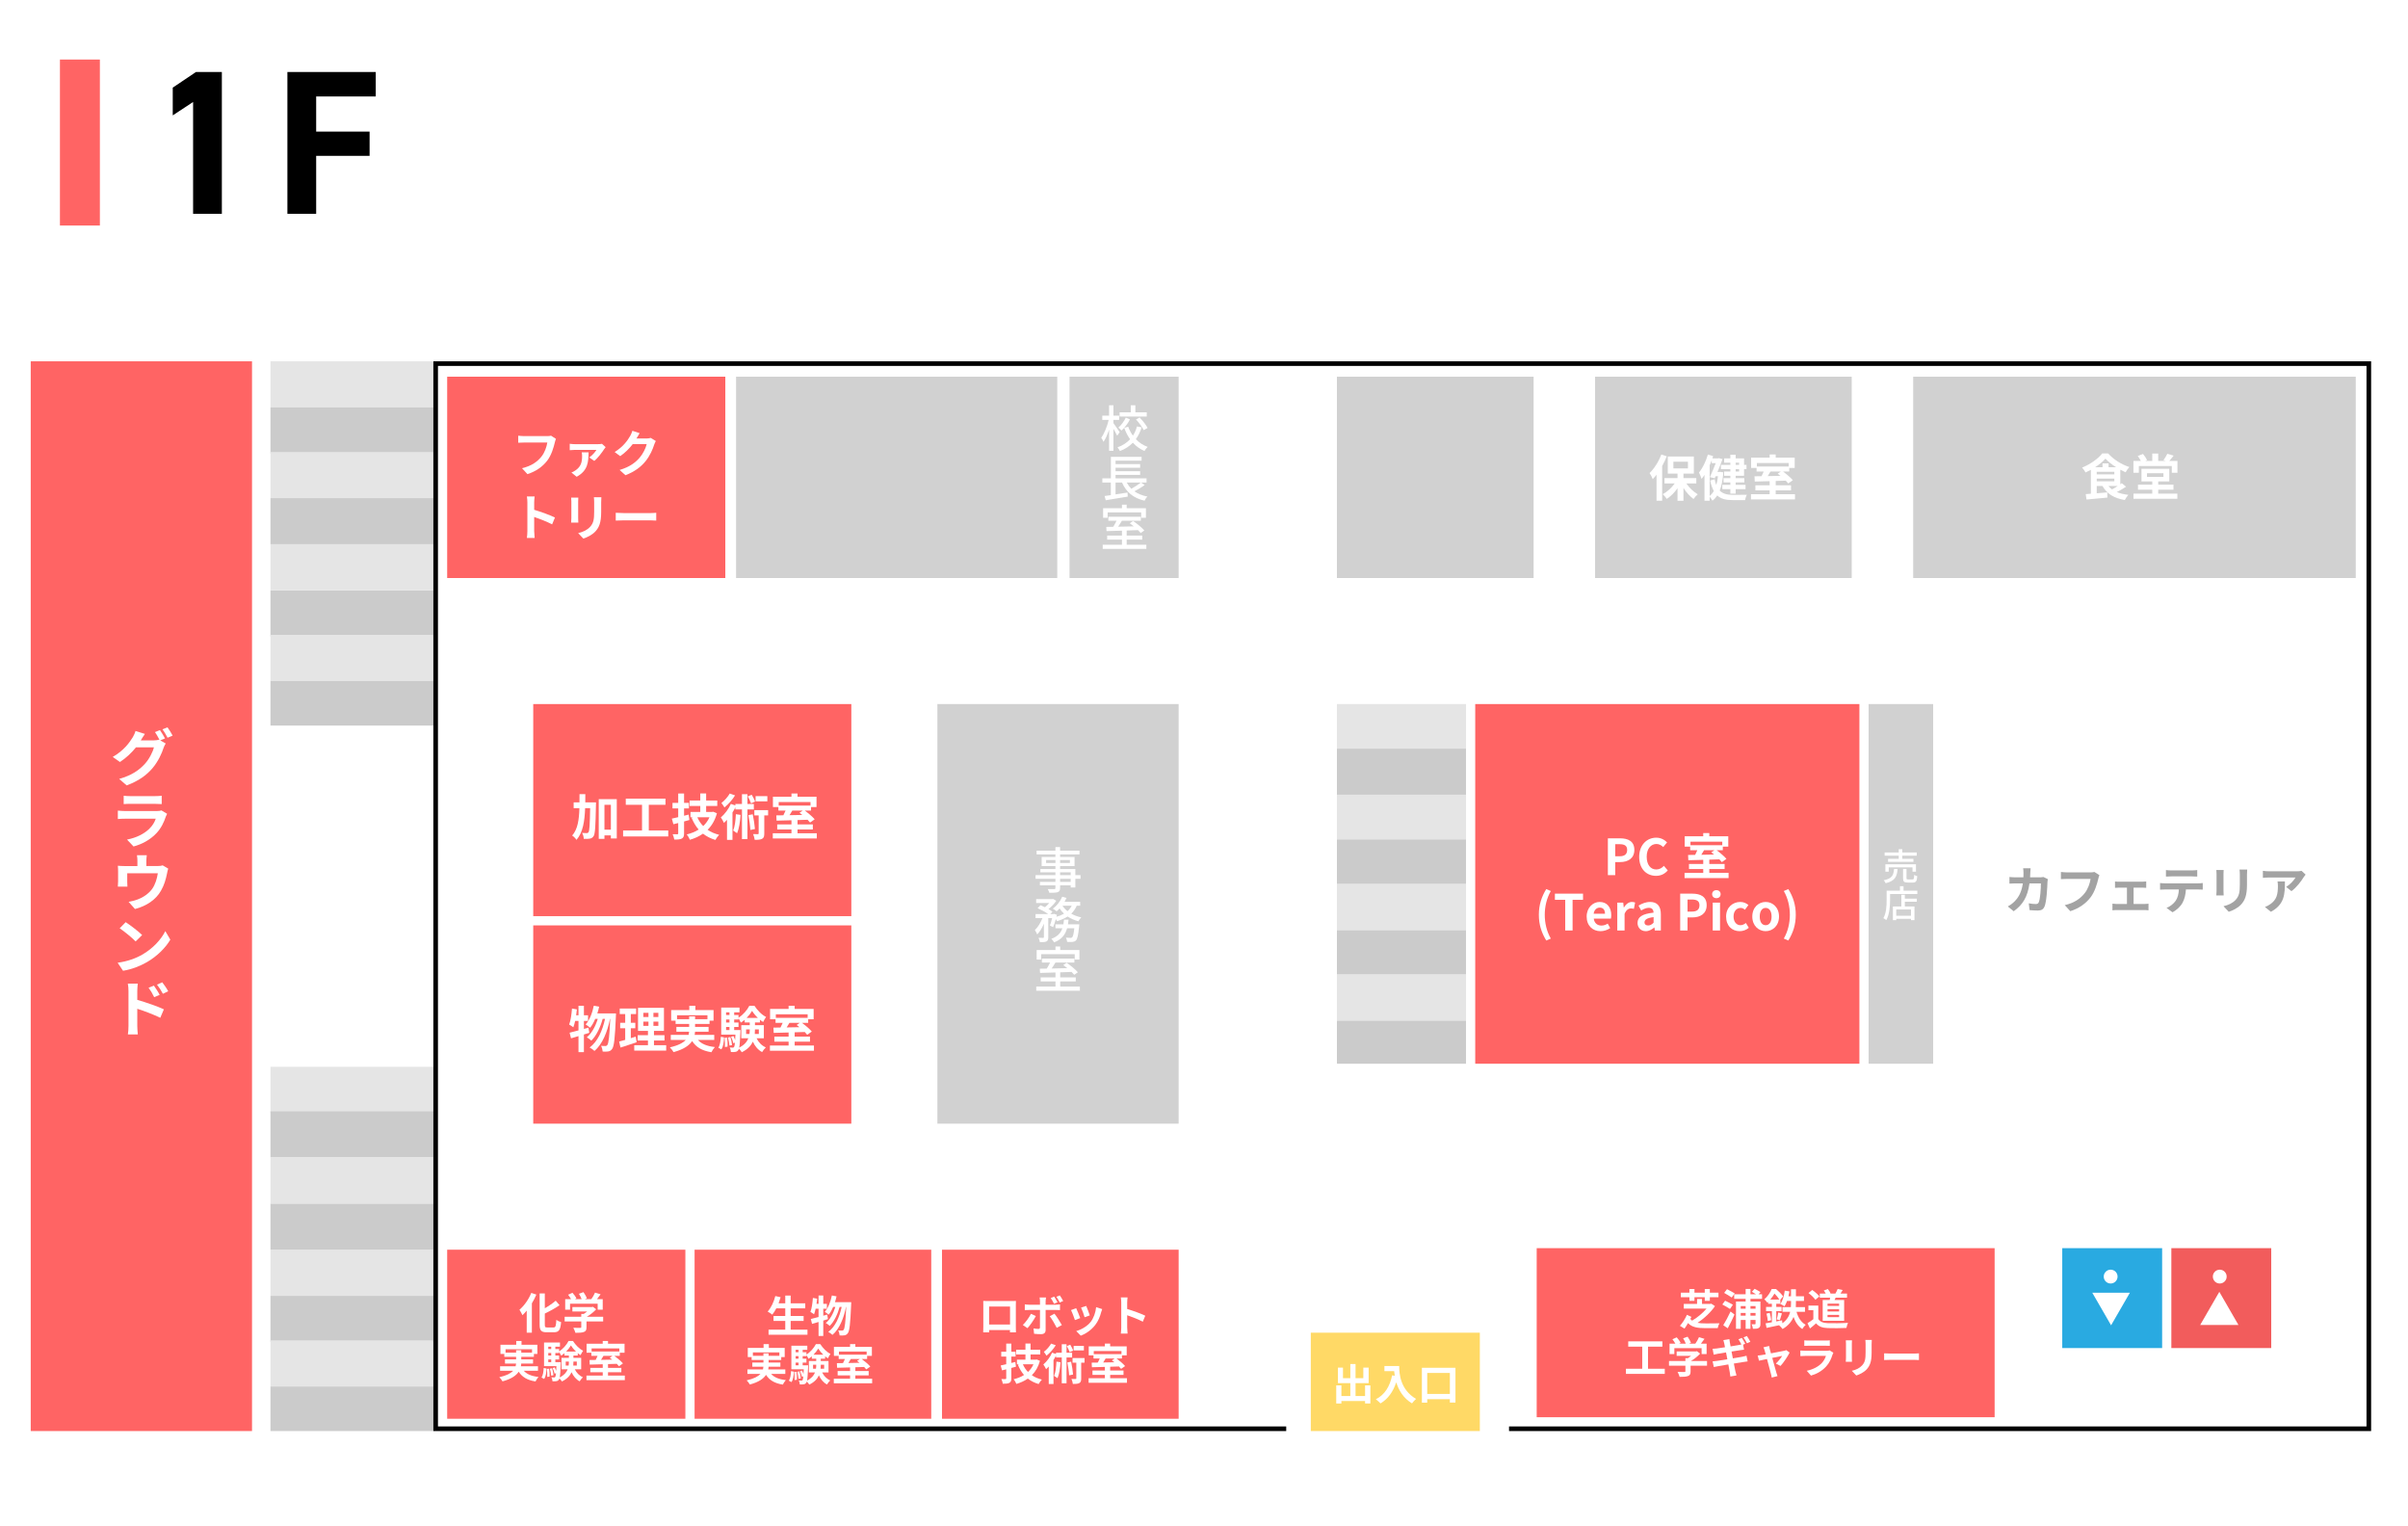 <?xml version="1.0" encoding="UTF-8"?><svg id="_イヤー_2" xmlns="http://www.w3.org/2000/svg" viewBox="0 0 1567 993.078"><defs><style>.cls-1{fill:#ffd966;}.cls-2{fill:#fff;}.cls-3{fill:#f25c5c;}.cls-4{fill:#cbcbcb;}.cls-5{fill:#d1d1d1;}.cls-6{fill:#29aae1;}.cls-7{fill:#ff6464;}.cls-8{fill:none;stroke:#000;stroke-miterlimit:10;stroke-width:3px;}.cls-9{fill:#a3a3a3;}.cls-10{fill:#e5e5e5;}</style></defs><g id="_イヤー_1-2"><g><rect class="cls-2" width="1567" height="993.078"/><rect class="cls-7" x="20" y="235.078" width="144" height="696"/><rect class="cls-4" x="870" y="605.078" width="84" height="29"/><rect class="cls-10" x="870" y="634.078" width="84" height="30"/><rect class="cls-10" x="870" y="458.078" width="84" height="29"/><rect class="cls-10" x="870" y="575.078" width="84" height="30"/><rect class="cls-4" x="870" y="664.078" width="84" height="28"/><rect class="cls-4" x="870" y="546.078" width="84" height="29"/><rect class="cls-4" x="870" y="487.078" width="84" height="30"/><rect class="cls-10" x="870" y="517.078" width="84" height="29"/><g><rect class="cls-3" x="1413" y="812.078" width="65" height="65"/><circle class="cls-2" cx="1444.5" cy="830.578" r="4.5"/><polygon class="cls-2" points="1444.217 840.49 1431.753 862.078 1456.681 862.078 1444.217 840.49"/></g><g><rect class="cls-6" x="1342" y="812.078" width="65" height="65"/><circle class="cls-2" cx="1373.5" cy="830.578" r="4.5"/><polygon class="cls-2" points="1373.785 862.273 1386.022 841.078 1361.548 841.078 1373.785 862.273"/></g><g><path d="M144.374,139.109h-18.72V66.369l-13.238,8.691v-18.051l15.11-10.162h16.848v92.262Z"/><path d="M244.524,46.847v15.912h-38.777v22.864h34.765v15.778h-34.765v37.707h-18.72V46.847h57.496Z"/></g><rect class="cls-7" x="39" y="38.731" width="26" height="108"/><rect class="cls-7" x="1000" y="812.078" width="298" height="110"/><g><path class="cls-2" d="M1116.012,849.781c-2.641,3.92-6.978,8.035-11.371,10.871,1.557,.306,3.392,.389,5.421,.389,1.473,0,6.895,0,8.869-.083-.473,.751-.973,2.252-1.14,3.169h-7.923c-5.227,0-8.869-.584-11.398-3.309-.695,1.224-1.474,2.475-2.28,3.587l-3.002-1.808c1.668-1.751,3.586-4.837,4.587-7.172l2.892,1.39-.667,1.278c.306,.445,.695,.807,1.112,1.141,3.503-2.002,7.089-5.061,9.425-7.84h-14.818v-3.031h8.646v-3.225h3.225v3.225h5.338l.667-.166,2.418,1.584Zm-16.625-5.782h-5.588v-2.975h5.588v-2.363h3.28v2.363h6.7v-2.363h3.309v2.363h5.616v2.975h-5.616v2.363h-3.309v-2.363h-6.7v2.363h-3.28v-2.363Z"/><path class="cls-2" d="M1125.796,851.644c-1.112-.807-3.419-2.058-5.004-2.92l1.807-2.445c1.557,.723,3.92,1.891,5.088,2.613l-1.891,2.752Zm-4.393,10.564c1.334-2.141,3.252-5.672,4.754-8.924l2.558,2.002c-1.334,2.975-2.891,6.199-4.393,8.924l-2.919-2.002Zm5.532-18.016c-1.084-.778-3.336-2.113-4.949-3.002l1.863-2.419c1.501,.778,3.837,1.974,5.004,2.724l-1.918,2.697Zm12.177,.861v1.752h6.478v14.43c0,1.418-.222,2.252-1.112,2.752-.862,.528-2.085,.584-3.781,.557-.084-.834-.445-2.141-.834-2.976,.89,.056,1.835,.056,2.141,.056,.306-.027,.417-.139,.417-.445v-2.391h-3.308v5.756h-3.142v-5.756h-3.197v5.756h-3.086v-17.738h6.283v-1.752h-7.451v-2.975h7.451v-3.475h3.142v3.475h3.614c-.89-.556-1.918-1.195-2.697-1.611l1.779-1.947c1.279,.612,2.891,1.529,3.836,2.141l-1.251,1.418h2.252v2.975h-7.534Zm-6.339,4.699v1.724h3.197v-1.724h-3.197Zm3.197,6.256v-1.752h-3.197v1.752h3.197Zm3.142-6.256v1.724h3.308v-1.724h-3.308Zm3.308,6.256v-1.752h-3.308v1.752h3.308Z"/><path class="cls-2" d="M1169.079,853.507c1.057,3.697,2.975,6.838,5.978,8.424-.751,.639-1.724,1.861-2.224,2.752-2.669-1.696-4.476-4.449-5.7-7.868-1.223,2.919-3.364,5.699-7.117,7.868-.473-.695-1.529-1.808-2.307-2.447-2.919,.668-5.838,1.252-8.118,1.725l-.64-2.975c1.168-.168,2.558-.418,4.087-.695v-7.201h-3.781v-2.779h3.781v-2.03h-2.446v-1.251c-.167,.167-.362,.334-.528,.5-.417-.639-1.334-1.723-1.974-2.141,2.335-1.974,3.948-4.587,4.81-6.728h2.836c1.64,1.362,3.642,3.336,4.615,4.782l-1.779,2.141v2.696h-2.669v2.03h3.447v2.779h-3.447v6.672c1.251-.25,2.53-.5,3.781-.75l.195,1.918c3.03-2.141,4.42-4.781,5.06-7.422h-5.004v-3.059h5.477c.056-.918,.084-1.836,.084-2.697v-1.307h-2.585c-.473,1.334-1.029,2.502-1.64,3.476-.612-.444-1.974-1.196-2.725-1.529,1.501-2.029,2.418-5.366,2.891-8.675l3.03,.501c-.167,1.085-.389,2.142-.639,3.169h1.668v-4.559h3.197v4.559h5.227v3.059h-5.227v1.334c0,.862-.028,1.752-.084,2.67h5.978v3.059h-5.505Zm-17.432,.639c.445,1.529,.834,3.503,.973,4.781l-2.224,.612c-.056-1.335-.445-3.337-.862-4.865l2.113-.528Zm6.311-8.619c-.778-1.167-2.029-2.752-3.225-3.892-.695,1.224-1.584,2.558-2.725,3.892h5.95Zm-1.751,12.9c.361-1.223,.806-3.197,.973-4.504l2.391,.584c-.5,1.557-.945,3.336-1.362,4.477l-2.001-.557Z"/><path class="cls-2" d="M1183.255,858.15c1.14,1.862,3.225,2.613,6.116,2.725,3.253,.139,9.508,.055,13.206-.223-.361,.778-.862,2.391-1.029,3.336-3.336,.167-8.924,.223-12.232,.084-3.419-.14-5.699-.918-7.506-3.086-1.223,1.084-2.447,2.168-3.976,3.336l-1.613-3.447c1.196-.695,2.586-1.613,3.809-2.559v-5.865h-3.197v-3.031h6.422v8.73Zm-1.918-12.483c-.862-1.335-2.836-3.169-4.476-4.393l2.446-2.001c1.668,1.167,3.698,2.891,4.643,4.197l-2.613,2.196Zm9.341,.14c.111-.501,.194-1.002,.278-1.502h-6.728v-2.669h3.865c-.334-.667-.806-1.418-1.279-2.001l2.613-.974c.75,.834,1.529,2.029,1.807,2.835l-.334,.14h3.476c.528-.89,1.14-2.141,1.473-3.003l3.281,.695c-.5,.834-1.001,1.641-1.446,2.308h4.254v2.669h-7.423c-.222,.528-.473,1.029-.695,1.502h6.255v13.539h-13.957v-13.539h4.56Zm6.116,2.391h-7.534v1.445h7.534v-1.445Zm0,3.642h-7.534v1.446h7.534v-1.446Zm0,3.642h-7.534v1.475h7.534v-1.475Z"/><path class="cls-2" d="M1083.349,890.54v3.337h-25.271v-3.337h10.592v-14.373h-9.091v-3.448h22.213v3.448h-9.341v14.373h10.898Z"/><path class="cls-2" d="M1110.842,888.539h-10.704v3.697c0,1.724-.361,2.586-1.724,3.059-1.307,.473-3.03,.527-5.394,.527-.223-.945-.862-2.335-1.362-3.225,1.779,.084,3.836,.084,4.393,.056,.584,0,.723-.111,.723-.501v-3.613h-10.676v-3.031h10.676v-1.834h1.584c.723-.445,1.474-.974,2.141-1.529h-9.425v-2.863h12.483l.723-.168,2.085,1.613c-1.584,1.695-3.753,3.475-6.033,4.781h10.509v3.031Zm-21.268-7.562h-3.114v-6.756h3.781c-.5-.918-1.251-2.002-1.918-2.863l2.808-1.252c.973,1.085,2.085,2.559,2.53,3.643l-1,.473h4.365c-.389-1.084-1.084-2.418-1.751-3.475l2.919-1.057c.89,1.195,1.807,2.891,2.168,4.003l-1.334,.528h4.198c.917-1.307,1.863-2.919,2.391-4.226l3.586,1.084c-.751,1.057-1.585,2.169-2.335,3.142h3.697v6.756h-3.252v-3.836h-17.737v3.836Z"/><path class="cls-2" d="M1135.721,874.276l-1.39,.612,.584,3.252c-.611,.056-1.724,.223-2.558,.334-1.14,.166-3.253,.5-5.56,.861,.278,1.418,.584,2.947,.862,4.449,2.502-.418,4.782-.779,6.033-1.029,1.084-.223,2.113-.473,2.836-.668l.75,3.67c-.75,.057-1.891,.251-2.947,.418-1.334,.223-3.586,.584-6.033,.973,.445,2.252,.834,4.143,1.001,5.004,.194,.834,.473,1.836,.723,2.725l-4.003,.723c-.139-1.057-.222-2.002-.389-2.836-.139-.777-.473-2.696-.917-5.031-2.863,.473-5.477,.918-6.672,1.14-1.195,.223-2.141,.39-2.78,.556l-.778-3.697c.751-.027,2.002-.194,2.892-.306,1.279-.194,3.864-.612,6.7-1.057-.306-1.501-.584-3.03-.862-4.448-2.447,.389-4.587,.751-5.449,.89-.89,.167-1.613,.333-2.558,.584l-.751-3.837c.89-.055,1.724-.111,2.585-.194,.973-.111,3.114-.417,5.505-.806-.222-1.168-.417-2.086-.5-2.531-.167-.806-.361-1.473-.556-2.112l3.92-.64c.083,.557,.167,1.502,.306,2.141,.056,.39,.222,1.335,.473,2.586,2.335-.389,4.448-.723,5.449-.918,.5-.083,1.084-.222,1.584-.333-.556-1.085-1.279-2.446-1.918-3.364l2.196-.918c.695,1.029,1.696,2.781,2.224,3.81Zm3.309-1.278l-2.196,.973c-.584-1.168-1.474-2.78-2.252-3.837l2.196-.917c.75,1.057,1.779,2.808,2.252,3.781Z"/><path class="cls-2" d="M1151.704,877.834c.195,.667,.445,1.612,.75,2.696,3.531-.667,7.423-1.418,8.507-1.668,.5-.083,1.029-.25,1.418-.444l2.224,1.585c-1.167,2.446-3.976,6.616-5.922,8.701l-3.058-1.529c1.418-1.278,3.364-3.642,4.115-5.004-.667,.111-3.447,.695-6.45,1.307,1.057,3.837,2.252,8.118,2.669,9.564,.167,.473,.528,1.723,.751,2.279l-3.781,.945c-.084-.751-.278-1.668-.5-2.447-.417-1.501-1.557-5.838-2.558-9.619-2.335,.5-4.365,.918-5.199,1.112l-.862-3.336c.89-.083,1.64-.167,2.558-.334,.389-.056,1.39-.222,2.669-.473-.278-1.084-.528-1.974-.723-2.585-.195-.723-.473-1.391-.779-1.975l3.726-.889c.111,.639,.278,1.39,.445,2.112Z"/><path class="cls-2" d="M1192.541,881.282c-.834,2.696-2.03,5.394-4.115,7.701-2.808,3.114-6.367,5.005-9.925,6.005l-2.752-3.142c4.17-.862,7.507-2.696,9.62-4.865,1.501-1.528,2.363-3.253,2.863-4.81h-13.428c-.667,0-2.058,.027-3.225,.139v-3.613c1.167,.083,2.363,.166,3.225,.166h13.762c.89,0,1.64-.111,2.029-.277l2.475,1.529c-.195,.361-.417,.861-.528,1.167Zm-15.513-9.091h10.704c.862,0,2.224-.027,3.002-.139v3.586c-.751-.056-2.058-.084-3.058-.084h-10.648c-.89,0-2.085,.028-2.892,.084v-3.586c.778,.111,1.946,.139,2.892,.139Z"/><path class="cls-2" d="M1205.076,874.165v9.397c0,.695,.028,1.779,.084,2.418h-4.031c.028-.527,.139-1.612,.139-2.446v-9.369c0-.528-.028-1.501-.111-2.141h4.003c-.056,.64-.084,1.251-.084,2.141Zm12.872,.417v5.505c0,5.978-1.167,8.563-3.225,10.843-1.835,2.002-4.726,3.363-6.755,4.004l-2.892-3.059c2.752-.64,5.004-1.696,6.672-3.504,1.918-2.084,2.28-4.17,2.28-8.507v-5.282c0-1.111-.056-2.002-.167-2.779h4.198c-.056,.777-.111,1.668-.111,2.779Z"/><path class="cls-2" d="M1230.567,880.67h14.93c1.307,0,2.53-.111,3.252-.167v4.365c-.667-.028-2.085-.14-3.252-.14h-14.93c-1.584,0-3.447,.056-4.476,.14v-4.365c1.001,.084,3.03,.167,4.476,.167Z"/></g><rect class="cls-7" x="960" y="458.078" width="250" height="234"/><rect class="cls-1" x="853" y="867.078" width="110" height="64"/><g><path class="cls-2" d="M891.764,901.365v11.761h-3.448v-1.585h-15.402v1.613h-3.364v-11.789h3.364v6.924h5.811v-8.396h-8.062v-10.092h3.281v6.867h4.782v-9.203h3.392v9.203h5.06v-6.867h3.475v10.092h-8.535v8.396h6.2v-6.924h3.448Z"/><path class="cls-2" d="M910.527,888.744c0,5.254,.75,15.402,10.981,21.435-.723,.584-2.085,2.03-2.669,2.892-5.755-3.475-8.702-8.73-10.231-13.706-2.085,6.228-5.421,10.843-10.259,13.733-.611-.695-2.168-2.057-3.03-2.696,5.783-2.919,9.091-8.285,10.62-15.597l1.696,.306c-.194-1.056-.306-2.058-.389-3.003h-6.338v-3.363h9.619Z"/><path class="cls-2" d="M947.138,889.912v22.63h-3.642v-2.196h-14.735v2.252h-3.475v-22.686h21.852Zm-3.642,17.014v-13.65h-14.735v13.65h14.735Z"/></g><g><path class="cls-9" d="M1321.206,567.853c-.033,1.022-.066,2.013-.132,2.97h6.205c.825,0,1.683-.099,2.475-.231l2.872,1.387c-.099,.527-.231,1.387-.231,1.749-.132,3.564-.528,12.772-1.947,16.14-.726,1.684-1.98,2.541-4.258,2.541-1.881,0-3.862-.132-5.446-.264l-.528-4.423c1.618,.297,3.333,.462,4.621,.462,1.056,0,1.518-.363,1.881-1.154,.958-2.08,1.386-8.682,1.386-12.246h-7.426c-1.221,8.714-4.357,13.896-10.265,18.088l-3.829-3.104c1.354-.759,3.003-1.881,4.324-3.234,3.069-3.036,4.72-6.732,5.446-11.75h-4.356c-1.123,0-2.938,0-4.357,.133v-4.324c1.386,.133,3.103,.231,4.357,.231h4.72c.033-.925,.066-1.882,.066-2.872,0-.726-.099-2.244-.231-3.035h4.852c-.099,.758-.165,2.145-.198,2.938Z"/><path class="cls-9" d="M1365.461,571.714c-.759,3.234-2.211,8.35-4.951,12.014-3.003,3.961-7.393,7.228-13.268,9.109l-3.598-3.928c6.535-1.551,10.265-4.423,12.938-7.756,2.178-2.74,3.433-6.502,3.862-9.309h-15.38c-1.485,0-3.069,.066-3.928,.133v-4.654c.99,.1,2.872,.265,3.96,.265h15.249c.66,0,1.716-.033,2.607-.265l3.234,2.08c-.297,.66-.561,1.617-.726,2.311Z"/><path class="cls-9" d="M1378.955,573.662h15.116c.792,0,1.782-.066,2.574-.166v4.159c-.825-.065-1.815-.132-2.574-.132h-5.644v10.627h7.195c.891,0,1.815-.132,2.508-.197v4.323c-.726-.132-1.947-.165-2.508-.165h-18.252c-.792,0-1.815,.033-2.706,.165v-4.323c.858,.099,1.881,.197,2.706,.197h6.733v-10.627h-5.148c-.693,0-1.881,.066-2.607,.132v-4.159c.726,.133,1.881,.166,2.607,.166Z"/><path class="cls-9" d="M1408.82,574.717h21.618c.693,0,2.146-.065,3.003-.198v4.291c-.825-.066-2.079-.1-3.003-.1h-7.954c-.198,3.4-.924,6.172-2.112,8.482-1.155,2.277-3.696,4.852-6.634,6.338l-3.862-2.807c2.344-.891,4.654-2.805,5.974-4.719,1.353-2.047,1.914-4.521,2.046-7.295h-9.077c-.99,0-2.244,.066-3.168,.133v-4.324c.99,.1,2.146,.198,3.168,.198Zm4.192-8.416h13.268c1.122,0,2.442-.065,3.564-.231v4.258c-1.122-.066-2.41-.132-3.564-.132h-13.235c-1.155,0-2.541,.065-3.564,.132v-4.258c1.089,.166,2.442,.231,3.532,.231Z"/><path class="cls-9" d="M1446.936,568.579v11.155c0,.825,.033,2.112,.099,2.871h-4.786c.033-.627,.165-1.914,.165-2.904v-11.122c0-.628-.033-1.782-.132-2.542h4.752c-.066,.76-.099,1.486-.099,2.542Zm15.281,.495v6.535c0,7.096-1.386,10.165-3.828,12.871-2.179,2.377-5.611,3.994-8.021,4.753l-3.432-3.63c3.267-.76,5.94-2.014,7.921-4.159,2.277-2.476,2.707-4.95,2.707-10.1v-6.271c0-1.32-.066-2.377-.198-3.301h4.984c-.066,.924-.132,1.98-.132,3.301Z"/><path class="cls-9" d="M1499.078,570.757c-1.551,2.574-4.687,6.732-7.921,9.043l-3.432-2.74c2.64-1.617,5.214-4.521,6.073-6.139h-17.195c-1.386,0-2.476,.1-4.027,.231v-4.587c1.254,.197,2.641,.329,4.027,.329h17.79c.924,0,2.739-.099,3.366-.297l2.607,2.442c-.363,.43-.99,1.221-1.287,1.717Zm-21.321,22.476l-3.861-3.136c1.056-.363,2.244-.924,3.465-1.814,4.192-2.904,4.984-6.403,4.984-11.816,0-1.023-.066-1.914-.231-2.971h4.786c0,8.186-.165,14.919-9.143,19.737Z"/></g><rect class="cls-7" x="291" y="813.078" width="155" height="110"/><rect class="cls-7" x="452" y="813.078" width="154" height="110"/><rect class="cls-7" x="613" y="813.078" width="154" height="110"/><g><path class="cls-2" d="M642.827,846.484h15.493c.704,0,1.774,0,2.789-.056-.057,.845-.057,1.888-.057,2.731v13.803c0,1.099,.057,3.803,.057,3.916h-3.887c0-.057,.028-.705,.028-1.521h-13.577c.028,.789,.028,1.437,.028,1.521h-3.887c0-.142,.084-2.592,.084-3.944v-13.774c0-.788,0-1.943-.056-2.731,1.155,.028,2.225,.056,2.985,.056Zm.845,15.268h13.605v-11.689h-13.605v11.689Z"/><path class="cls-2" d="M668.633,864.146l-3.042-2.085c1.887-1.803,4.141-4.901,5.295-7.267l3.183,1.492c-1.295,2.507-3.887,6.197-5.436,7.859Zm11.802-17.521v2.254h6.563c.789,0,2.028-.084,2.789-.197v3.69c-.901-.057-2-.085-2.76-.085h-6.591v13.098c0,1.635-.93,2.648-2.93,2.648-1.521,0-3.155-.084-4.591-.254l-.338-3.492c1.211,.225,2.451,.338,3.126,.338,.732,0,1.014-.281,1.042-1.014,.028-1.043,.028-9.972,.028-11.296v-.028h-7.154c-.845,0-1.944,.028-2.732,.113v-3.746c.845,.112,1.831,.225,2.732,.225h7.154v-2.254c0-.732-.141-1.971-.253-2.449h4.169c-.056,.394-.253,1.746-.253,2.449Zm10.563,15.492l-3.324,1.803c-1.211-2.422-3.211-5.83-4.563-7.549l3.07-1.661c1.437,1.803,3.69,5.352,4.817,7.407Zm-2.817-14.815l-2.282,.958c-.563-1.127-1.352-2.648-2.112-3.719l2.225-.93c.704,1.043,1.634,2.648,2.169,3.69Zm3.69-.845l-2.225,.985c-.592-1.183-1.409-2.647-2.197-3.718l2.225-.901c.761,1.042,1.69,2.647,2.197,3.634Z"/><path class="cls-2" d="M702.945,857.582l-3.437,1.296c-.479-1.521-1.887-5.268-2.563-6.507l3.38-1.212c.704,1.438,2.056,4.846,2.62,6.423Zm13.633-3.803c-.732,2.845-1.915,5.774-3.831,8.253-2.62,3.381-6.141,5.746-9.436,6.986l-2.958-3.015c3.099-.817,7.014-2.958,9.352-5.887,1.915-2.395,3.267-6.141,3.605-9.661l3.943,1.268c-.338,.9-.507,1.492-.676,2.056Zm-7.408,2.056l-3.38,1.184c-.338-1.381-1.577-4.789-2.282-6.254l3.352-1.098c.535,1.211,1.916,4.873,2.31,6.168Z"/><path class="cls-2" d="M729.652,847.499c0-.985-.084-2.395-.282-3.38h4.394c-.112,.985-.253,2.225-.253,3.38v4.169c3.774,1.098,9.183,3.098,11.774,4.365l-1.605,3.888c-2.901-1.521-7.126-3.155-10.168-4.197v7.972c0,.816,.141,2.789,.253,3.943h-4.394c.169-1.127,.282-2.816,.282-3.943v-16.196Z"/><path class="cls-2" d="M661.139,889.196c-.986,.282-2,.563-3.014,.817v6.731c0,1.634-.31,2.423-1.268,2.958-.93,.507-2.282,.592-4.281,.592-.113-.846-.535-2.17-.93-3.043,1.099,.028,2.253,.028,2.62,.028,.395,0,.535-.141,.535-.563v-5.803l-2.732,.676-.873-3.182c1.042-.227,2.253-.479,3.605-.817v-4.985h-3.239v-3.1h3.239v-5.323h3.324v5.323h2.76v3.1h-2.76v4.168l2.591-.647,.423,3.07Zm15.604-3.803c-1.07,3.888-2.873,6.985-5.267,9.352,1.859,1.296,4.028,2.226,6.535,2.845-.704,.676-1.662,2.028-2.141,2.902-2.732-.817-5.042-2-7.014-3.55-2.197,1.521-4.676,2.647-7.437,3.464-.366-.9-1.155-2.309-1.774-3.041,2.479-.592,4.76-1.493,6.732-2.761-1.634-1.888-2.958-4.112-4-6.704l.845-.254h-1.464v-3.014h5.549v-3.38h-6.056v-3.099h6.056v-4.027h3.324v4.027h6.31v3.099h-6.31v3.38h3.38l.591-.141,2.141,.901Zm-11.098,2.253c.789,1.859,1.915,3.55,3.324,4.986,1.464-1.381,2.704-3.07,3.549-4.986h-6.873Z"/><path class="cls-2" d="M694.042,883.196v16.816h-3.099v-16.816h-3.746v-1.155c-.479,.959-1.042,1.944-1.634,2.873v15.549h-3.098v-11.379c-.563,.647-1.155,1.238-1.718,1.773-.31-.703-1.211-2.394-1.803-3.098,2.225-1.859,4.394-4.789,5.718-7.689l2.535,.873v-.817h3.746v-5.549h3.099v5.549h3.634v3.07h-3.634Zm-7.014-7.942c-1.493,2.449-3.859,5.098-6.028,6.816-.395-.705-1.211-1.944-1.718-2.508,1.803-1.38,3.746-3.605,4.732-5.38l3.014,1.071Zm3.126,11.041c-.282,3.916-.873,7.83-1.972,10.395-.479-.395-1.634-1.184-2.253-1.55,1.014-2.253,1.38-5.774,1.549-9.239l2.676,.395Zm5.943-6.535c-.338-1.042-1.126-2.703-1.859-3.943l2.225-.93c.732,1.211,1.578,2.789,1.916,3.831l-2.282,1.042Zm.93,6.197c.591,2.704,1.099,6.084,1.268,8.365l-2.591,.508c-.084-2.254-.592-5.719-1.127-8.395l2.451-.479Zm8.732,.619h-2.169v10.254c0,1.577-.225,2.479-1.211,3.014s-2.366,.592-4.226,.592c-.084-.93-.479-2.282-.901-3.268,1.155,.057,2.338,.057,2.676,.057,.366,0,.479-.085,.479-.451v-10.197h-2.451v-2.985h7.802v2.985Zm-.422-7.971h-6.676v-2.93h6.676v2.93Z"/><path class="cls-2" d="M733.368,896.716v2.958h-24.957v-2.958h10.591v-2.169h-8.084v-2.873h8.084v-2.338c-3.155,.085-6.112,.169-8.451,.226l-.141-2.986,4-.057c.422-.844,.873-1.773,1.239-2.646h-4.056v-2.029h-3.099v-5.858h10.507v-1.803h3.437v1.803h10.76v5.858h-3.098v2.029h-3.521c2.028,1.492,4.394,3.492,5.577,4.929l-2.62,1.831c-.366-.479-.845-1.014-1.38-1.578l-5.718,.17v2.45h8.675v2.873h-8.675v2.169h10.929Zm-21.604-17.689v2h18.027v-2h-18.027Zm7.718,4.846c-.507,.873-1.07,1.773-1.577,2.591l7.239-.141c-.535-.45-1.071-.874-1.578-1.239l1.803-1.211h-5.887Z"/></g><g><path class="cls-2" d="M525.46,865.099v3.296h-25.323v-3.296h10.873v-5.662h-7.634v-3.238h7.634v-4.958h-5.831c-.816,1.55-1.69,2.985-2.619,4.085-.676-.535-2.169-1.55-3.014-2,2.197-2.367,4.028-6.254,4.986-10.084l3.464,.76c-.394,1.352-.845,2.676-1.324,3.972h4.338v-5.07h3.521v5.07h9.492v3.268h-9.492v4.958h8.422v3.238h-8.422v5.662h10.929Z"/><path class="cls-2" d="M538.787,858.254c-1.014,.282-2,.62-3.042,.93v10.028h-3.07v-9.1c-1.521,.451-2.929,.902-4.225,1.24l-.817-3.184c1.408-.31,3.126-.76,5.042-1.295v-5.381h-1.887c-.31,1.381-.648,2.592-1.042,3.605-.507-.422-1.747-1.183-2.366-1.549,.873-2.225,1.352-5.746,1.605-9.07l2.789,.479c-.113,1.126-.253,2.226-.422,3.352h1.324v-5.408h3.07v5.408h2.338v3.183h-2.338v4.535l2.591-.732,.451,2.958Zm15.154-11.014s-.028,1.127-.056,1.521c-.535,12.563-1.042,17.154-2.113,18.562-.648,.959-1.268,1.268-2.197,1.465-.789,.142-1.972,.142-3.183,.085-.084-.958-.422-2.338-.93-3.267,1.042,.111,1.972,.111,2.507,.111,.423,0,.705-.111,1.042-.535,.704-.9,1.211-4.731,1.662-14.844h-.141c-1.38,7.098-4.282,14.422-8.816,18.168-.648-.648-1.803-1.465-2.732-1.943,4.507-3.239,7.324-9.633,8.732-16.225h-1.324c-1.239,4.592-3.605,9.633-6.451,12.338-.62-.648-1.69-1.408-2.563-1.888,2.789-2.197,4.986-6.366,6.225-10.45h-1.437c-.817,1.943-1.803,3.689-2.901,5.042-.535-.535-1.859-1.465-2.535-1.888,2.225-2.45,3.774-6.479,4.62-10.619l3.042,.563c-.282,1.296-.648,2.563-1.042,3.803h10.591Z"/><path class="cls-2" d="M501.797,893.896c2,2.253,5.155,3.549,9.605,4.027-.676,.705-1.549,2.028-1.972,2.93-5.352-.845-8.704-2.845-10.929-6.338-1.662,2.508-4.789,4.732-10.535,6.281-.394-.732-1.352-2-2.084-2.703,4.732-1.07,7.437-2.535,8.986-4.197h-8.479v-2.901h10.112c.141-.592,.226-1.183,.282-1.774h-7.211v-2.705h7.239v-1.689h-7.69v-1.859h-2.507v-6h10.281v-2.45h3.437v2.45h10.31v6h-2.253v1.859h-8.225v1.689h7.662v2.705h-7.69c-.028,.592-.084,1.183-.225,1.774h11.126v2.901h-9.239Zm-4.986-11.774v-1.605h3.352v1.605h7.014v-2.226h-17.239v2.226h6.873Z"/><path class="cls-2" d="M513.349,898.29c.958-1.438,1.296-3.803,1.409-6.197l1.859,.365c-.141,2.564-.422,5.184-1.578,6.761l-1.69-.929Zm21.661-5.353c1.126,2.282,2.901,4.169,5.267,5.183-.676,.62-1.634,1.803-2.112,2.648-2.338-1.211-4.056-3.324-5.268-5.916-1.014,2.254-2.901,4.366-6.253,6-.338-.563-1.042-1.408-1.634-1.972-.113,.366-.226,.62-.366,.788-.479,.648-.986,.902-1.69,.986-.563,.113-1.465,.141-2.479,.084-.028-.788-.282-1.887-.676-2.591,.732,.085,1.352,.112,1.718,.112,.338,0,.536-.084,.761-.365,.197-.282,.338-.986,.479-2.451l-.901,.338c-.169-.986-.732-2.507-1.268-3.633l1.324-.451c.366,.704,.704,1.521,.958,2.281,.056-.845,.112-1.887,.169-3.098h-8.056v-15.352h10.366v2.703h-3.014v1.55h2.451v1.493c2.535-1.521,4.986-4.423,6.141-6.761h2.873c1.69,2.592,4.141,5.155,6.62,6.338-.592,.788-1.239,2-1.662,2.873-.62-.366-1.239-.788-1.831-1.296v1.549h-2.817v1.521h5.042v7.437h-4.141Zm-16.704-.395c.253,1.634,.366,3.803,.282,5.155l-1.521,.197c.084-1.408,0-3.55-.197-5.211l1.437-.142Zm-.563-14.31v1.55h1.916v-1.55h-1.916Zm0,4.085v1.69h1.916v-1.69h-1.916Zm0,5.972h1.916v-1.746h-1.916v1.746Zm2.451,3.971c.451,1.465,.845,3.324,.93,4.535l-1.465,.311c-.056-1.211-.422-3.099-.873-4.563l1.408-.282Zm5.69-3.971s0,.732-.028,1.098c-.197,4.648-.366,7.353-.676,8.846,2.901-1.465,4.422-3.324,5.183-5.296h-4v-7.437h4.789v-1.521h-2.873v-1.521c-.705,.592-1.409,1.155-2.169,1.605-.31-.731-.845-1.69-1.324-2.394v.647h-2.451v1.69h2.451v2.535h-2.451v1.746h3.549Zm5.099,2.225c.141-.845,.169-1.689,.169-2.506v-.085h-2.057v2.591h1.888Zm4.788-9.098c-1.324-1.239-2.507-2.704-3.295-4-.732,1.268-1.831,2.704-3.099,4h6.394Zm-1.662,6.507v.112c0,.816-.028,1.634-.113,2.479h2.31v-2.591h-2.197Z"/><path class="cls-2" d="M567.548,897.05v2.958h-24.957v-2.958h10.591v-2.169h-8.084v-2.873h8.084v-2.338c-3.155,.085-6.112,.169-8.451,.226l-.141-2.986,4-.057c.422-.844,.873-1.773,1.239-2.646h-4.056v-2.029h-3.099v-5.858h10.507v-1.803h3.437v1.803h10.76v5.858h-3.098v2.029h-3.521c2.028,1.492,4.394,3.492,5.577,4.929l-2.62,1.831c-.366-.479-.845-1.014-1.38-1.578l-5.718,.17v2.45h8.675v2.873h-8.675v2.169h10.929Zm-21.604-17.689v2h18.027v-2h-18.027Zm7.718,4.846c-.507,.873-1.07,1.773-1.577,2.591l7.239-.141c-.535-.45-1.071-.874-1.578-1.239l1.803-1.211h-5.887Z"/></g><g><path class="cls-2" d="M349.044,842.289c-.817,1.916-1.803,3.831-2.929,5.689v19.098h-3.352v-14.365c-.901,1.1-1.859,2.113-2.789,2.986-.366-.846-1.324-2.704-1.944-3.549,3.042-2.564,6-6.705,7.69-10.957l3.324,1.098Zm11.183,21.379c1.352,0,1.578-.957,1.803-4.929,.789,.591,2.197,1.239,3.099,1.437-.395,4.845-1.268,6.619-4.591,6.619h-4.817c-3.549,0-4.563-1.127-4.563-5.098v-20.141h3.38v9.634c2.648-1.521,5.239-3.323,7.098-4.93l2.479,2.93c-2.789,1.972-6.281,3.858-9.577,5.437v7.098c0,1.662,.197,1.943,1.549,1.943h4.141Z"/><path class="cls-2" d="M392.51,859.781h-10.844v3.746c0,1.746-.366,2.62-1.747,3.099-1.324,.479-3.07,.536-5.464,.536-.226-.959-.874-2.367-1.38-3.268,1.803,.084,3.887,.084,4.451,.056,.591,0,.732-.112,.732-.507v-3.662h-10.816v-3.07h10.816v-1.859h1.606c.732-.45,1.493-.985,2.169-1.549h-9.549v-2.901h12.647l.732-.169,2.113,1.634c-1.606,1.718-3.803,3.521-6.113,4.845h10.647v3.07Zm-21.548-7.662h-3.155v-6.844h3.831c-.507-.93-1.268-2.028-1.943-2.902l2.845-1.267c.986,1.099,2.112,2.591,2.563,3.69l-1.014,.479h4.422c-.395-1.1-1.099-2.451-1.775-3.521l2.958-1.07c.901,1.211,1.831,2.93,2.197,4.057l-1.352,.535h4.253c.93-1.324,1.887-2.958,2.422-4.281l3.634,1.098c-.761,1.07-1.605,2.197-2.366,3.184h3.747v6.844h-3.296v-3.887h-17.971v3.887Z"/><path class="cls-2" d="M340.845,891.845c2,2.253,5.155,3.549,9.605,4.027-.676,.705-1.549,2.028-1.972,2.93-5.352-.845-8.704-2.845-10.929-6.338-1.662,2.508-4.789,4.732-10.535,6.281-.394-.732-1.352-2-2.084-2.703,4.732-1.07,7.437-2.535,8.986-4.197h-8.479v-2.901h10.112c.141-.592,.226-1.183,.282-1.774h-7.211v-2.705h7.239v-1.689h-7.69v-1.859h-2.507v-6h10.281v-2.45h3.437v2.45h10.31v6h-2.253v1.859h-8.225v1.689h7.662v2.705h-7.69c-.028,.592-.084,1.183-.225,1.774h11.126v2.901h-9.239Zm-4.986-11.774v-1.605h3.352v1.605h7.014v-2.226h-17.239v2.226h6.873Z"/><path class="cls-2" d="M352.397,896.24c.958-1.438,1.296-3.803,1.409-6.197l1.859,.365c-.141,2.564-.422,5.184-1.578,6.761l-1.69-.929Zm21.661-5.353c1.126,2.282,2.901,4.169,5.267,5.183-.676,.62-1.634,1.803-2.112,2.648-2.338-1.211-4.056-3.324-5.268-5.916-1.014,2.254-2.901,4.366-6.253,6-.338-.563-1.042-1.408-1.634-1.972-.113,.366-.226,.62-.366,.788-.479,.648-.986,.902-1.69,.986-.563,.113-1.465,.141-2.479,.084-.028-.788-.282-1.887-.676-2.591,.732,.085,1.352,.112,1.718,.112,.338,0,.536-.084,.761-.365,.197-.282,.338-.986,.479-2.451l-.901,.338c-.169-.986-.732-2.507-1.268-3.633l1.324-.451c.366,.704,.704,1.521,.958,2.281,.056-.845,.112-1.887,.169-3.098h-8.056v-15.352h10.366v2.703h-3.014v1.55h2.451v1.493c2.535-1.521,4.986-4.423,6.141-6.761h2.873c1.69,2.592,4.141,5.155,6.62,6.338-.592,.788-1.239,2-1.662,2.873-.62-.366-1.239-.788-1.831-1.296v1.549h-2.817v1.521h5.042v7.437h-4.141Zm-16.704-.395c.253,1.634,.366,3.803,.282,5.155l-1.521,.197c.084-1.408,0-3.55-.197-5.211l1.437-.142Zm-.563-14.31v1.55h1.916v-1.55h-1.916Zm0,4.085v1.69h1.916v-1.69h-1.916Zm0,5.972h1.916v-1.746h-1.916v1.746Zm2.451,3.971c.451,1.465,.845,3.324,.93,4.535l-1.465,.311c-.056-1.211-.422-3.099-.873-4.563l1.408-.282Zm5.69-3.971s0,.732-.028,1.098c-.197,4.648-.366,7.353-.676,8.846,2.901-1.465,4.422-3.324,5.183-5.296h-4v-7.437h4.789v-1.521h-2.873v-1.521c-.705,.592-1.409,1.155-2.169,1.605-.31-.731-.845-1.69-1.324-2.394v.647h-2.451v1.69h2.451v2.535h-2.451v1.746h3.549Zm5.099,2.225c.141-.845,.169-1.689,.169-2.506v-.085h-2.057v2.591h1.888Zm4.788-9.098c-1.324-1.239-2.507-2.704-3.295-4-.732,1.268-1.831,2.704-3.099,4h6.394Zm-1.662,6.507v.112c0,.816-.028,1.634-.113,2.479h2.31v-2.591h-2.197Z"/><path class="cls-2" d="M406.595,894.999v2.958h-24.957v-2.958h10.591v-2.169h-8.084v-2.873h8.084v-2.338c-3.155,.085-6.112,.169-8.451,.226l-.141-2.986,4-.057c.422-.844,.873-1.773,1.239-2.646h-4.056v-2.029h-3.099v-5.858h10.507v-1.803h3.437v1.803h10.76v5.858h-3.098v2.029h-3.521c2.028,1.492,4.394,3.492,5.577,4.929l-2.62,1.831c-.366-.479-.845-1.014-1.38-1.578l-5.718,.17v2.45h8.675v2.873h-8.675v2.169h10.929Zm-21.604-17.689v2h18.027v-2h-18.027Zm7.718,4.846c-.507,.873-1.07,1.773-1.577,2.591l7.239-.141c-.535-.45-1.071-.874-1.578-1.239l1.803-1.211h-5.887Z"/></g><rect class="cls-5" x="610" y="458.078" width="157" height="273"/><rect class="cls-7" x="347" y="602.078" width="207" height="129"/><g><path class="cls-2" d="M383.466,671.991c-1.164,.323-2.296,.712-3.492,1.067v11.51h-3.524v-10.443c-1.746,.518-3.362,1.035-4.85,1.423l-.938-3.653c1.617-.355,3.589-.873,5.788-1.488v-6.175h-2.166c-.356,1.584-.744,2.975-1.196,4.139-.582-.485-2.005-1.358-2.716-1.778,1.002-2.555,1.552-6.596,1.843-10.412l3.201,.551c-.129,1.293-.291,2.554-.485,3.848h1.52v-6.209h3.524v6.209h2.684v3.653h-2.684v5.206l2.975-.842,.518,3.396Zm17.396-12.642s-.033,1.293-.065,1.745c-.614,14.421-1.196,19.691-2.425,21.308-.744,1.1-1.455,1.455-2.522,1.682-.905,.162-2.264,.162-3.654,.098-.097-1.1-.485-2.685-1.067-3.752,1.196,.13,2.263,.13,2.877,.13,.485,0,.809-.13,1.196-.614,.809-1.035,1.391-5.432,1.908-17.039h-.162c-1.584,8.147-4.915,16.555-10.12,20.854-.744-.743-2.069-1.682-3.136-2.231,5.173-3.718,8.406-11.058,10.023-18.623h-1.52c-1.423,5.27-4.139,11.057-7.404,14.162-.711-.744-1.94-1.617-2.942-2.167,3.201-2.522,5.723-7.308,7.146-11.995h-1.649c-.938,2.23-2.069,4.234-3.33,5.787-.614-.614-2.134-1.682-2.91-2.166,2.554-2.813,4.333-7.438,5.303-12.189l3.492,.646c-.324,1.486-.744,2.941-1.197,4.365h12.158Z"/><path class="cls-2" d="M414.319,678.07c-3.557,1.261-7.437,2.489-10.541,3.492l-.873-3.913c1.131-.291,2.457-.646,3.944-1.067v-7.598h-3.266v-3.524h3.266v-5.69h-3.557v-3.59h10.67v3.59h-3.459v5.69h2.91v3.524h-2.91v6.467c1.067-.324,2.134-.646,3.169-1.002l.646,3.621Zm19.206,1.973v3.491h-20.791v-3.491h8.924v-3.072h-6.693v-3.46h6.693v-2.78h-6.467v-15.035h16.878v15.035h-6.499v2.78h6.854v3.46h-6.854v3.072h7.954Zm-14.874-18.366h3.331v-2.716h-3.331v2.716Zm0,5.788h3.331v-2.781h-3.331v2.781Zm9.765-8.504h-3.201v2.716h3.201v-2.716Zm0,5.723h-3.201v2.781h3.201v-2.781Z"/><path class="cls-2" d="M454.193,676.615c2.295,2.586,5.917,4.074,11.025,4.623-.776,.809-1.778,2.328-2.263,3.363-6.143-.971-9.991-3.266-12.545-7.275-1.908,2.878-5.497,5.432-12.093,7.211-.453-.842-1.552-2.297-2.393-3.104,5.432-1.229,8.536-2.91,10.314-4.817h-9.732v-3.33h11.608c.162-.68,.259-1.358,.323-2.037h-8.277v-3.104h8.31v-1.94h-8.827v-2.133h-2.877v-6.888h11.802v-2.813h3.945v2.813h11.834v6.888h-2.587v2.133h-9.441v1.94h8.795v3.104h-8.827c-.032,.679-.097,1.357-.259,2.037h12.772v3.33h-10.605Zm-5.723-13.516v-1.843h3.848v1.843h8.051v-2.555h-19.788v2.555h7.889Z"/><path class="cls-2" d="M467.457,681.659c1.099-1.649,1.487-4.365,1.617-7.114l2.134,.421c-.162,2.942-.485,5.95-1.811,7.761l-1.94-1.067Zm24.864-6.144c1.293,2.619,3.331,4.785,6.046,5.949-.776,.711-1.875,2.069-2.425,3.039-2.684-1.391-4.656-3.814-6.046-6.789-1.164,2.586-3.331,5.012-7.178,6.887-.388-.646-1.196-1.617-1.875-2.264-.129,.42-.258,.711-.42,.905-.55,.743-1.132,1.034-1.94,1.132-.646,.129-1.681,.162-2.845,.098-.032-.906-.323-2.167-.776-2.976,.841,.097,1.552,.13,1.972,.13,.388,0,.614-.098,.873-.42,.227-.324,.388-1.133,.55-2.814l-1.035,.389c-.194-1.132-.841-2.877-1.455-4.171l1.52-.518c.42,.809,.809,1.746,1.1,2.619,.064-.97,.129-2.167,.194-3.557h-9.247v-17.622h11.898v3.104h-3.459v1.778h2.813v1.713c2.91-1.745,5.723-5.076,7.048-7.76h3.298c1.94,2.975,4.753,5.918,7.598,7.275-.679,.905-1.423,2.296-1.908,3.298-.711-.42-1.423-.905-2.102-1.487v1.778h-3.233v1.746h5.788v8.536h-4.753Zm-19.174-.453c.291,1.876,.42,4.365,.324,5.918l-1.746,.227c.097-1.617,0-4.074-.227-5.982l1.649-.162Zm-.646-16.425v1.778h2.199v-1.778h-2.199Zm0,4.688v1.939h2.199v-1.939h-2.199Zm0,6.854h2.199v-2.005h-2.199v2.005Zm2.813,4.56c.517,1.681,.97,3.814,1.067,5.205l-1.681,.355c-.065-1.391-.485-3.557-1.002-5.238l1.617-.322Zm6.531-4.56s0,.841-.032,1.261c-.227,5.336-.42,8.439-.776,10.152,3.33-1.681,5.076-3.814,5.949-6.078h-4.591v-8.536h5.497v-1.746h-3.298v-1.745c-.809,.678-1.617,1.325-2.49,1.842-.355-.84-.97-1.939-1.52-2.748v.744h-2.813v1.939h2.813v2.91h-2.813v2.005h4.074Zm5.853,2.554c.162-.969,.194-1.939,.194-2.877v-.098h-2.36v2.975h2.167Zm5.497-10.443c-1.52-1.422-2.878-3.104-3.783-4.592-.84,1.455-2.102,3.104-3.557,4.592h7.34Zm-1.908,7.469v.13c0,.938-.032,1.876-.129,2.845h2.651v-2.975h-2.522Z"/><path class="cls-2" d="M529.673,680.236v3.395h-28.647v-3.395h12.157v-2.49h-9.279v-3.297h9.279v-2.684c-3.621,.096-7.016,.193-9.7,.258l-.162-3.428,4.591-.064c.485-.97,1.002-2.037,1.422-3.039h-4.656v-2.328h-3.557v-6.725h12.06v-2.07h3.945v2.07h12.352v6.725h-3.557v2.328h-4.042c2.328,1.714,5.044,4.01,6.402,5.658l-3.007,2.102c-.42-.549-.97-1.164-1.584-1.811l-6.563,.194v2.813h9.959v3.297h-9.959v2.49h12.545Zm-24.8-20.305v2.295h20.693v-2.295h-20.693Zm8.859,5.561c-.582,1.002-1.229,2.037-1.811,2.975l8.31-.162c-.614-.517-1.229-1.002-1.811-1.422l2.069-1.391h-6.758Z"/></g><rect class="cls-7" x="347" y="458.078" width="207" height="138"/><g><path class="cls-2" d="M387.851,522.037s0,1.26-.032,1.746c-.291,13.773-.518,18.721-1.52,20.207-.744,1.1-1.423,1.424-2.49,1.65-.938,.193-2.393,.193-3.913,.129-.064-1.067-.42-2.748-1.099-3.848,1.293,.097,2.457,.129,3.072,.129,.485,0,.776-.129,1.099-.582,.614-.873,.873-4.883,1.067-15.682h-3.266c-.323,8.633-1.455,15.876-5.626,20.661-.582-.938-1.843-2.231-2.813-2.813,3.622-4.105,4.494-10.281,4.721-17.848h-3.75v-3.75h3.783c.032-1.715,.032-3.492,.032-5.336h3.783c0,1.811,0,3.59-.032,5.336h6.984Zm13.515-2.102v25.607h-3.848v-2.005h-4.171v2.231h-3.718v-25.834h11.737Zm-3.848,19.885v-16.199h-4.171v16.199h4.171Z"/><path class="cls-2" d="M434.87,540.337v3.879h-29.391v-3.879h12.319v-16.717h-10.573v-4.01h25.834v4.01h-10.864v16.717h12.674Z"/><path class="cls-2" d="M448.619,533.515c-1.132,.322-2.296,.646-3.46,.938v7.727c0,1.876-.355,2.781-1.455,3.396-1.067,.582-2.619,.679-4.915,.679-.129-.97-.614-2.489-1.067-3.492,1.261,.033,2.586,.033,3.007,.033,.453,0,.614-.162,.614-.646v-6.661l-3.136,.776-1.002-3.654c1.196-.258,2.587-.549,4.139-.938v-5.723h-3.718v-3.557h3.718v-6.111h3.815v6.111h3.169v3.557h-3.169v4.785l2.975-.744,.485,3.525Zm17.913-4.365c-1.229,4.461-3.298,8.018-6.046,10.734,2.134,1.487,4.624,2.555,7.501,3.266-.809,.775-1.908,2.328-2.458,3.33-3.136-.938-5.788-2.295-8.051-4.074-2.522,1.746-5.368,3.039-8.536,3.978-.42-1.034-1.326-2.651-2.037-3.492,2.845-.679,5.464-1.714,7.728-3.169-1.875-2.166-3.395-4.721-4.591-7.695l.97-.291h-1.682v-3.459h6.37v-3.881h-6.952v-3.557h6.952v-4.623h3.815v4.623h7.243v3.557h-7.243v3.881h3.88l.679-.162,2.458,1.035Zm-12.739,2.586c.905,2.135,2.198,4.074,3.815,5.723,1.682-1.584,3.104-3.523,4.074-5.723h-7.889Z"/><path class="cls-2" d="M486.391,526.627v19.304h-3.557v-19.304h-4.3v-1.325c-.55,1.099-1.196,2.23-1.875,3.297v17.849h-3.557v-13.062c-.646,.743-1.326,1.423-1.972,2.036-.355-.808-1.39-2.748-2.069-3.557,2.554-2.133,5.044-5.496,6.563-8.826l2.91,1.002v-.938h4.3v-6.369h3.557v6.369h4.171v3.524h-4.171Zm-8.051-9.118c-1.714,2.812-4.43,5.853-6.919,7.824-.453-.808-1.39-2.23-1.972-2.877,2.069-1.584,4.3-4.139,5.432-6.176l3.46,1.229Zm3.589,12.675c-.323,4.494-1.002,8.989-2.263,11.931-.55-.452-1.875-1.357-2.587-1.777,1.164-2.588,1.584-6.629,1.778-10.605l3.072,.452Zm6.822-7.501c-.388-1.197-1.293-3.104-2.134-4.527l2.554-1.066c.841,1.391,1.811,3.201,2.199,4.396l-2.619,1.197Zm1.067,7.113c.679,3.104,1.261,6.984,1.455,9.603l-2.975,.582c-.097-2.587-.679-6.563-1.293-9.636l2.813-.549Zm10.023,.711h-2.49v11.77c0,1.811-.258,2.846-1.39,3.459-1.132,.615-2.716,.68-4.85,.68-.097-1.066-.549-2.619-1.035-3.751,1.326,.065,2.684,.065,3.072,.065,.42,0,.55-.098,.55-.518v-11.705h-2.813v-3.428h8.956v3.428Zm-.485-9.15h-7.663v-3.362h7.663v3.362Z"/><path class="cls-2" d="M531.536,542.148v3.395h-28.647v-3.395h12.157v-2.49h-9.279v-3.298h9.279v-2.684c-3.621,.097-7.016,.194-9.7,.259l-.162-3.428,4.591-.064c.485-.971,1.002-2.037,1.422-3.039h-4.656v-2.328h-3.557v-6.726h12.06v-2.069h3.945v2.069h12.352v6.726h-3.557v2.328h-4.042c2.328,1.713,5.044,4.009,6.402,5.658l-3.007,2.102c-.42-.55-.97-1.164-1.584-1.811l-6.563,.193v2.813h9.959v3.298h-9.959v2.49h12.545Zm-24.8-20.306v2.296h20.693v-2.296h-20.693Zm8.859,5.562c-.582,1.002-1.229,2.037-1.811,2.975l8.31-.162c-.614-.518-1.229-1.002-1.811-1.422l2.069-1.391h-6.758Z"/></g><rect class="cls-7" x="291" y="245.078" width="181" height="131"/><g><path class="cls-2" d="M361.07,287.787c-.744,3.169-2.167,8.181-4.85,11.77-2.942,3.881-7.243,7.081-12.998,8.924l-3.524-3.848c6.402-1.52,10.056-4.332,12.675-7.598,2.134-2.684,3.363-6.37,3.783-9.119h-15.067c-1.455,0-3.007,.065-3.848,.13v-4.559c.97,.097,2.813,.259,3.88,.259h14.938c.646,0,1.681-.033,2.554-.259l3.168,2.036c-.291,.647-.549,1.585-.711,2.264Z"/><path class="cls-2" d="M393.152,292.216c-1.132,1.811-4.139,5.885-6.435,7.663l-3.233-2.263c1.843-1.262,3.88-3.557,4.656-4.915h-14.033c-1.067,0-2.167,.064-3.363,.194v-4.172c1.002,.162,2.296,.26,3.363,.26h15.003c.711,0,2.102-.065,2.619-.227l2.393,2.166c-.291,.355-.776,.97-.97,1.293Zm-17.88,17.978l-3.427-2.748c.84-.323,1.649-.712,2.619-1.391,3.654-2.489,4.333-5.367,4.333-9.441,0-.776-.097-1.616-.227-2.296h4.462c-.194,6.047-.194,11.705-7.76,15.876Z"/><path class="cls-2" d="M414.274,285.136c-.032,.064-.064,.096-.097,.161h6.499c1.002,0,2.069-.161,2.813-.388l3.298,2.037c-.356,.613-.809,1.52-1.067,2.328-.873,2.877-2.716,7.178-5.626,10.799-3.071,3.75-6.984,6.725-13.062,9.117l-3.815-3.427c6.628-1.972,10.217-4.785,13.03-7.986,2.199-2.522,4.074-6.401,4.591-8.827h-9.085c-2.167,2.813-4.979,5.658-8.148,7.824l-3.622-2.684c5.659-3.459,8.472-7.63,10.088-10.41,.485-.809,1.164-2.297,1.455-3.396l4.721,1.552c-.744,1.132-1.584,2.587-1.972,3.299Z"/><path class="cls-2" d="M343.19,326.904c0-1.132-.097-2.748-.324-3.881h5.044c-.129,1.133-.291,2.555-.291,3.881v4.785c4.333,1.261,10.541,3.557,13.515,5.012l-1.843,4.462c-3.331-1.746-8.181-3.622-11.672-4.817v9.15c0,.938,.162,3.201,.291,4.526h-5.044c.194-1.294,.324-3.233,.324-4.526v-18.592Z"/><path class="cls-2" d="M376.242,326.257v10.928c0,.809,.032,2.07,.097,2.813h-4.688c.033-.614,.162-1.876,.162-2.845v-10.896c0-.615-.033-1.746-.129-2.49h4.656c-.064,.744-.097,1.455-.097,2.49Zm14.97,.484v6.402c0,6.951-1.358,9.959-3.751,12.609-2.134,2.328-5.497,3.912-7.857,4.656l-3.362-3.557c3.201-.744,5.82-1.973,7.76-4.074,2.231-2.425,2.651-4.85,2.651-9.894v-6.144c0-1.293-.064-2.328-.194-3.233h4.882c-.065,.905-.129,1.94-.129,3.233Z"/><path class="cls-2" d="M405.899,333.823h17.363c1.52,0,2.942-.13,3.783-.194v5.076c-.776-.031-2.425-.161-3.783-.161h-17.363c-1.843,0-4.009,.064-5.206,.161v-5.076c1.164,.098,3.524,.194,5.206,.194Z"/></g><rect class="cls-5" x="1216" y="458.078" width="42" height="234"/><rect class="cls-5" x="479" y="245.078" width="209" height="131"/><rect class="cls-5" x="696" y="245.078" width="71" height="131"/><g><path class="cls-2" d="M726.972,283.458c-.485-1.066-1.487-2.909-2.425-4.494v14.356h-2.813v-13.774c-1.035,3.137-2.296,6.047-3.654,7.955-.291-.842-.97-2.006-1.455-2.684,1.973-2.685,3.88-7.47,4.85-11.608h-4.171v-2.78h4.43v-6.758h2.813v6.758h3.718v2.78h-3.718v2.069c.905,1.164,3.524,5.044,4.106,5.949l-1.682,2.23Zm15.94-5.398c-.873,2.812-2.102,5.398-3.75,7.662,2.102,2.231,4.688,3.978,7.695,5.045-.679,.582-1.649,1.842-2.102,2.65-2.942-1.229-5.432-3.071-7.534-5.367-2.231,2.264-4.979,4.106-8.439,5.4-.323-.68-1.067-1.811-1.552-2.393,3.395-1.197,6.111-3.04,8.18-5.271-1.584-2.198-2.845-4.688-3.815-7.404l2.587-.743c.744,2.069,1.778,4.042,3.072,5.788,1.196-1.811,2.069-3.848,2.619-5.982l3.04,.615Zm-7.598-5.206c-1.358,2.684-3.395,5.432-5.529,7.274-.453-.582-1.422-1.455-2.037-1.907,1.94-1.616,3.815-4.235,4.85-6.499l2.716,1.132Zm10.929-1.812h-17.654v-2.779h7.243v-4.592h3.007v4.592h7.404v2.779Zm-4.656,.582c2.005,2.037,4.236,4.851,5.206,6.791l-2.522,1.455c-.873-1.908-3.039-4.818-5.012-6.952l2.328-1.294Z"/><path class="cls-2" d="M744.885,315.574c-2.004,1.487-4.526,2.975-6.693,4.074,2.296,1.616,5.141,2.78,8.504,3.428-.679,.613-1.52,1.875-1.908,2.684-7.308-1.682-11.931-5.627-14.647-11.834h-4.204v7.727l7.792-1.195,.162,2.65c-5.076,.873-10.508,1.746-14.356,2.361l-.711-2.749c1.164-.161,2.554-.355,4.042-.582v-8.212h-5.529v-2.684h5.562v-14.033h19.982v2.521h-16.943v2.231h16.005v2.393h-16.005v2.231h16.005v2.393h-16.005v2.264h20.176v2.684h-3.654l2.425,1.648Zm-11.672-1.648c.809,1.52,1.811,2.877,3.007,4.073,2.134-1.196,4.591-2.748,6.176-4.073h-9.183Z"/><path class="cls-2" d="M745.985,354.446v2.684h-28.389v-2.684h12.513v-3.362h-9.635v-2.619h9.635v-3.201c-3.783,.098-7.307,.193-10.056,.291l-.129-2.748c1.325,0,2.877-.033,4.526-.064,.744-1.197,1.52-2.652,2.134-3.945h-5.335v-2.586h21.146v2.586h-12.319c-.776,1.293-1.617,2.684-2.457,3.88,3.201-.064,6.693-.161,10.185-.226-.873-.712-1.778-1.424-2.619-2.006l2.166-1.486c2.587,1.746,5.788,4.365,7.308,6.176l-2.36,1.648c-.42-.55-1.035-1.196-1.714-1.875-2.457,.097-4.979,.162-7.404,.258v3.299h10.121v2.619h-10.121v3.362h12.804Zm-25.188-17.558h-2.942v-6.24h12.254v-2.295h3.072v2.295h12.513v6.24h-3.072v-3.523h-21.825v3.523Z"/></g><g><path class="cls-2" d="M703.15,571.749h-3.363v5.658h-3.04v-1.391h-6.887v1.682c0,1.648-.42,2.328-1.52,2.748-1.099,.389-2.78,.421-5.497,.421-.162-.679-.614-1.778-1.035-2.425,1.778,.064,3.718,.064,4.236,.032,.582-.032,.776-.194,.776-.743v-1.715h-10.088v-2.263h10.088v-2.005h-12.933v-2.36h12.933v-1.843h-9.797v-2.135h9.797v-1.907h-8.956v-5.949h8.956v-1.649h-12.254v-2.425h12.254v-2.36h3.04v2.36h12.61v2.425h-12.61v1.649h9.409v5.949h-9.409v1.907h9.926v3.978h3.363v2.36Zm-16.329-10.25v-1.939h-6.079v1.939h6.079Zm3.04-1.939v1.939h6.37v-1.939h-6.37Zm0,9.829h6.887v-1.843h-6.887v1.843Zm6.887,2.36h-6.887v2.005h6.887v-2.005Z"/><path class="cls-2" d="M700.693,589.283c-.873,2.037-2.102,3.75-3.589,5.173,1.908,1.099,4.139,1.907,6.531,2.425-.614,.582-1.487,1.746-1.875,2.521-2.586-.678-4.947-1.713-7.016-3.104-1.973,1.293-4.3,2.264-6.822,3.039-.162-.355-.485-.84-.841-1.325-.55,1.907-1.164,3.815-1.778,5.206l-2.069-1.035c.517-1.261,1.002-3.072,1.423-4.85h-2.49v12.416c0,1.455-.227,2.264-1.196,2.78-.938,.421-2.264,.485-4.268,.485-.097-.809-.485-2.037-.873-2.846,1.293,.064,2.586,.064,2.975,.032s.517-.097,.517-.485v-8.762c-1.196,2.781-2.716,5.399-4.365,7.016-.291-.873-1.002-2.102-1.52-2.877,1.94-1.714,3.783-4.785,4.947-7.76h-4.494v-2.619h8.245c-1.778-1.293-4.591-2.812-6.919-3.815l1.875-1.94c.905,.355,1.94,.809,2.91,1.293,1.002-.775,1.972-1.745,2.781-2.715h-8.504v-2.555h10.638l.485-.098,1.94,1.197c-1.196,1.907-3.137,3.912-5.044,5.399,1.035,.582,1.907,1.196,2.586,1.714l-1.39,1.52h2.004l.453-.162,1.811,.646c-.097,.421-.194,.842-.291,1.294,1.843-.518,3.492-1.196,4.947-2.037-1.099-1.034-2.069-2.167-2.877-3.396-.647,.712-1.293,1.326-1.94,1.876-.582-.485-1.746-1.325-2.489-1.714,2.554-1.844,4.85-4.753,6.143-7.793l2.813,.777c-.388,.872-.84,1.713-1.326,2.554h10.185v2.522h-2.231Zm1.649,12.125s-.032,.775-.097,1.195c-.55,5.788-1.132,8.277-2.037,9.248-.647,.646-1.293,.84-2.167,.97-.808,.065-2.134,.065-3.589,0-.065-.841-.388-2.005-.809-2.78,1.261,.129,2.458,.161,3.007,.161,.485,0,.744-.064,1.035-.355,.549-.485,1.002-2.134,1.422-5.917h-4.688c-1.1,3.977-3.363,7.211-8.472,9.215-.355-.711-1.164-1.811-1.778-2.328,4.204-1.52,6.176-3.944,7.178-6.887h-4.527v-2.521h5.173c.162-1.003,.291-2.006,.388-3.072h2.975c-.097,1.066-.227,2.069-.388,3.072h7.372Zm-10.929-12.125c.841,1.325,1.94,2.489,3.266,3.557,1.132-1.003,2.037-2.199,2.716-3.557h-5.982Z"/><path class="cls-2" d="M702.73,641.896v2.684h-28.389v-2.684h12.513v-3.363h-9.635v-2.619h9.635v-3.201c-3.783,.098-7.307,.194-10.056,.291l-.129-2.748c1.325,0,2.877-.032,4.526-.064,.744-1.196,1.52-2.651,2.134-3.945h-5.335v-2.586h21.146v2.586h-12.319c-.776,1.294-1.617,2.684-2.457,3.881,3.201-.064,6.693-.162,10.185-.227-.873-.711-1.778-1.423-2.619-2.005l2.166-1.487c2.587,1.746,5.788,4.365,7.308,6.176l-2.36,1.648c-.42-.549-1.035-1.195-1.714-1.875-2.457,.098-4.979,.162-7.404,.259v3.298h10.121v2.619h-10.121v3.363h12.804Zm-25.188-17.558h-2.942v-6.24h12.254v-2.296h3.072v2.296h12.513v6.24h-3.072v-3.524h-21.825v3.524Z"/></g><rect class="cls-5" x="870" y="245.078" width="128" height="131"/><rect class="cls-5" x="1038" y="245.078" width="167" height="131"/><g><path class="cls-2" d="M1084.651,296.861c-.841,2.102-1.843,4.3-3.007,6.369v22.537h-3.654v-16.911c-.808,1.034-1.617,2.005-2.458,2.878-.355-.938-1.422-3.008-2.069-3.945,3.007-2.91,5.95-7.501,7.631-12.092l3.557,1.164Zm12.739,17.686c1.908,2.813,4.688,5.465,7.404,7.049-.873,.744-2.102,2.102-2.716,3.072-2.36-1.682-4.721-4.301-6.563-7.178v8.342h-3.88v-8.181c-1.972,2.845-4.43,5.303-6.984,6.952-.582-.938-1.778-2.328-2.651-3.072,2.91-1.52,5.788-4.139,7.792-6.984h-6.628v-3.492h8.471v-2.91h-6.337v-11.122h16.975v11.122h-6.757v2.91h8.342v3.492h-6.467Zm-8.439-9.797h9.474v-4.332h-9.474v4.332Z"/><path class="cls-2" d="M1121.421,307.336c-.323,4.785-1.067,8.698-2.328,11.834,2.134,2.198,5.044,2.78,8.601,2.813,1.488,0,7.275,0,9.086-.064-.518,.84-1.035,2.457-1.196,3.459h-8.084c-4.236,0-7.534-.68-10.023-3.039-.873,1.357-1.908,2.489-3.104,3.428-.355-.744-1.131-1.844-1.811-2.588v2.588h-3.363v-16.781c-.614,.938-1.261,1.843-1.908,2.619-.258-.938-1.099-3.17-1.681-4.172,2.393-2.877,4.527-7.275,5.788-11.705l3.427,1.035c-.162,.485-.323,.971-.485,1.455h3.654l.55-.129,2.393,.613c-.873,2.426-2.069,5.433-3.298,8.343h1.197l.582-.065,2.005,.356Zm-8.859,15.326c1.035-.776,1.94-1.876,2.684-3.233-.938-1.746-1.746-3.945-2.36-6.758l2.91-.841c.291,1.423,.646,2.651,1.067,3.718,.518-1.745,.873-3.652,1.132-5.723h-1.552l-.582,1.326-3.136-.711c1.261-2.813,2.716-6.37,3.783-9.119h-2.587v-1.939c-.42,1.132-.873,2.23-1.358,3.33v19.95Zm13.451-21.632h-4.042v-2.78h4.042v-2.393h3.459v2.393h5.464v4.204h1.584v2.812h-1.584v4.301h-5.464v1.52h5.659v2.78h-5.659v1.585h6.435v2.78h-6.435v2.942h-3.459v-2.942h-5.238v-2.78h5.238v-1.585h-4.43v-2.78h4.43v-1.52h-4.042v-2.781h4.042v-1.52h-6.143v-2.812h6.143v-1.424Zm3.459,0v1.424h2.231v-1.424h-2.231Zm2.231,4.236h-2.231v1.52h2.231v-1.52Z"/><path class="cls-2" d="M1168.086,321.531v3.395h-28.647v-3.395h12.157v-2.49h-9.279v-3.297h9.279v-2.684c-3.621,.096-7.016,.193-9.7,.258l-.162-3.428,4.591-.064c.485-.97,1.002-2.037,1.422-3.039h-4.656v-2.328h-3.557v-6.725h12.06v-2.07h3.945v2.07h12.352v6.725h-3.557v2.328h-4.042c2.328,1.714,5.044,4.01,6.402,5.658l-3.007,2.102c-.42-.549-.97-1.164-1.584-1.811l-6.563,.194v2.813h9.959v3.297h-9.959v2.49h12.545Zm-24.8-20.305v2.295h20.693v-2.295h-20.693Zm8.859,5.561c-.582,1.002-1.229,2.037-1.811,2.975l8.31-.162c-.614-.517-1.229-1.002-1.811-1.422l2.069-1.391h-6.758Z"/></g><g><path class="cls-2" d="M1046.321,545.431h7.857c5.303,0,9.376,1.875,9.376,7.533,0,5.465-4.106,7.922-9.247,7.922h-3.201v8.504h-4.785v-23.959Zm7.663,11.672c3.298,0,4.882-1.391,4.882-4.139,0-2.78-1.746-3.718-5.044-3.718h-2.716v7.856h2.878Z"/><path class="cls-2" d="M1066.695,557.524c0-7.89,5.076-12.513,11.123-12.513,3.04,0,5.464,1.455,7.017,3.071l-2.49,3.039c-1.229-1.163-2.619-2.005-4.43-2.005-3.622,0-6.337,3.104-6.337,8.246,0,5.205,2.457,8.342,6.24,8.342,2.069,0,3.654-.971,4.947-2.361l2.522,2.975c-1.973,2.297-4.527,3.525-7.631,3.525-6.046,0-10.961-4.333-10.961-12.319Z"/><path class="cls-2" d="M1124.868,567.903v3.396h-28.647v-3.396h12.157v-2.489h-9.279v-3.299h9.279v-2.684c-3.621,.098-7.016,.194-9.7,.259l-.162-3.427,4.591-.064c.485-.971,1.002-2.037,1.422-3.04h-4.656v-2.328h-3.557v-6.726h12.06v-2.068h3.945v2.068h12.352v6.726h-3.557v2.328h-4.042c2.328,1.714,5.044,4.009,6.402,5.658l-3.007,2.103c-.42-.551-.97-1.164-1.584-1.812l-6.563,.194v2.812h9.959v3.299h-9.959v2.489h12.545Zm-24.8-20.306v2.296h20.693v-2.296h-20.693Zm8.859,5.562c-.582,1.003-1.229,2.037-1.811,2.975l8.31-.161c-.614-.518-1.229-1.003-1.811-1.423l2.069-1.391h-6.758Z"/><path class="cls-2" d="M1001.403,595.173c0-6.436,1.778-11.738,4.817-16.717l2.975,1.261c-2.716,4.721-3.944,10.185-3.944,15.456,0,5.334,1.229,10.767,3.944,15.487l-2.975,1.261c-3.039-5.012-4.817-10.25-4.817-16.748Z"/><path class="cls-2" d="M1018.573,585.441h-6.725v-4.01h18.3v4.01h-6.79v19.949h-4.785v-19.949Z"/><path class="cls-2" d="M1032.513,596.337c0-5.854,4.139-9.507,8.439-9.507,4.979,0,7.566,3.653,7.566,8.634,0,.904-.097,1.777-.227,2.198h-11.155c.388,2.975,2.328,4.526,5.012,4.526,1.487,0,2.781-.453,4.074-1.261l1.617,2.909c-1.778,1.229-4.074,2.006-6.305,2.006-5.077,0-9.021-3.525-9.021-9.506Zm11.931-1.844c0-2.425-1.099-3.977-3.427-3.977-1.908,0-3.589,1.357-3.945,3.977h7.372Z"/><path class="cls-2" d="M1052.434,587.283h3.88l.355,3.201h.097c1.326-2.359,3.266-3.653,5.141-3.653,1.002,0,1.584,.162,2.134,.388l-.809,4.107c-.646-.194-1.164-.291-1.908-.291-1.422,0-3.136,.938-4.139,3.557v10.799h-4.753v-18.107Z"/><path class="cls-2" d="M1065.629,600.476c0-3.881,3.136-5.918,10.444-6.693-.097-1.779-.873-3.137-3.104-3.137-1.682,0-3.298,.744-4.979,1.714l-1.713-3.136c2.134-1.326,4.72-2.394,7.566-2.394,4.591,0,6.952,2.749,6.952,7.986v10.573h-3.88l-.324-1.939h-.129c-1.584,1.357-3.395,2.393-5.464,2.393-3.233,0-5.367-2.296-5.367-5.367Zm10.444-.13v-3.653c-4.43,.549-5.917,1.777-5.917,3.395,0,1.423,1.002,2.037,2.393,2.037,1.358,0,2.36-.646,3.524-1.778Z"/><path class="cls-2" d="M1093.376,581.431h7.857c5.303,0,9.376,1.875,9.376,7.533,0,5.465-4.106,7.922-9.247,7.922h-3.201v8.504h-4.785v-23.959Zm7.663,11.672c3.298,0,4.882-1.391,4.882-4.139,0-2.78-1.746-3.718-5.044-3.718h-2.716v7.856h2.878Z"/><path class="cls-2" d="M1114.17,581.754c0-1.552,1.131-2.587,2.78-2.587,1.617,0,2.749,1.035,2.749,2.587,0,1.585-1.132,2.619-2.749,2.619-1.649,0-2.78-1.034-2.78-2.619Zm.388,5.528h4.753v18.107h-4.753v-18.107Z"/><path class="cls-2" d="M1123.257,596.337c0-6.015,4.333-9.507,9.247-9.507,2.231,0,3.945,.873,5.271,2.005l-2.263,3.072c-.906-.776-1.746-1.197-2.749-1.197-2.781,0-4.656,2.231-4.656,5.627,0,3.427,1.908,5.625,4.495,5.625,1.293,0,2.522-.613,3.524-1.455l1.908,3.137c-1.746,1.52-3.945,2.199-5.95,2.199-5.012,0-8.827-3.492-8.827-9.506Z"/><path class="cls-2" d="M1140.3,596.337c0-6.015,4.171-9.507,8.697-9.507,4.527,0,8.698,3.492,8.698,9.507,0,6.014-4.171,9.506-8.698,9.506-4.526,0-8.697-3.492-8.697-9.506Zm12.545,0c0-3.396-1.39-5.627-3.848-5.627-2.457,0-3.848,2.231-3.848,5.627,0,3.427,1.391,5.625,3.848,5.625,2.458,0,3.848-2.198,3.848-5.625Z"/><path class="cls-2" d="M1160.803,610.661c2.716-4.721,3.945-10.153,3.945-15.487,0-5.271-1.229-10.735-3.945-15.456l2.942-1.261c3.072,4.979,4.85,10.281,4.85,16.717,0,6.498-1.778,11.736-4.85,16.748l-2.942-1.261Z"/></g><g><path class="cls-2" d="M1234.849,565.355c-.385,4.863-1.541,7.777-7.777,9.293-.192-.577-.771-1.492-1.228-1.926,5.586-1.156,6.381-3.395,6.694-7.367h2.312Zm.747-8.645h-9.174v-2.07h9.174v-2.119h2.312v2.119h9.415v2.07h-9.415v2.047h7.248v1.975h-16.494v-1.975h6.935v-2.047Zm8.957,10.426v-2.793h-15.458v2.793h-2.191v-4.791h19.913v4.791h-2.264Zm0,5.032c.843,0,1.011-.361,1.083-2.962,.458,.361,1.396,.699,2.023,.844-.241,3.322-.843,4.165-2.89,4.165h-3.323c-2.432,0-3.034-.65-3.034-2.817v-6.043h2.239v6.02c0,.697,.168,.794,1.083,.794h2.817Z"/><path class="cls-2" d="M1247.707,579.515v2.166h-17.746v3.949c0,3.756-.361,9.343-2.456,13.026-.409-.36-1.396-1.035-1.902-1.276,1.951-3.419,2.119-8.307,2.119-11.75v-6.115h8.668v-2.938h2.336v2.938h8.981Zm-8.138,5.176h7.801v1.999h-7.801v3.082h6.284v8.885h-2.288v-.866h-9.583v.891h-2.191v-8.909h5.514v-7.657h2.264v2.576Zm3.997,7.056h-9.583v4.045h9.583v-4.045Z"/></g><rect class="cls-5" x="1245" y="245.078" width="288" height="131"/><g><path class="cls-2" d="M1383.53,316.662c-1.843,1.229-4.009,2.49-6.014,3.492,2.134,.873,4.624,1.487,7.501,1.811-.776,.809-1.811,2.328-2.295,3.363-7.049-1.164-11.705-4.074-14.55-9.15h-3.718v4.752l6.855-.582,.064,3.396c-4.785,.485-9.862,.938-13.58,1.261l-.517-3.523c1.002-.064,2.134-.162,3.362-.26v-15.552c-1.131,.614-2.328,1.196-3.492,1.714-.485-.906-1.455-2.393-2.231-3.169,5.303-2.102,10.541-5.853,13.095-9.183h3.848c3.622,4.01,8.763,7.211,13.807,8.827-.905,.938-1.778,2.296-2.425,3.427-1.131-.484-2.295-1.066-3.459-1.681v9.474c.355-.227,.679-.485,.97-.711l2.781,2.295Zm-6.466-12.674c-2.749-1.715-5.271-3.719-6.952-5.594-1.584,1.842-3.977,3.814-6.693,5.594h4.786v-2.49h3.944v2.49h4.915Zm-12.61,4.655h11.446v-1.681h-11.446v1.681Zm0,4.526h11.446v-1.777h-11.446v1.777Zm7.599,3.008c.646,.84,1.422,1.552,2.328,2.23,1.196-.646,2.555-1.422,3.783-2.23h-6.111Z"/><path class="cls-2" d="M1416.97,299.914v7.695h-3.686v-4.398h-21.437v4.398h-3.524v-7.695h4.85c-.55-1.067-1.326-2.264-2.037-3.234l3.427-1.325c1.035,1.229,2.134,2.878,2.651,4.009l-1.229,.551h4.591v-4.818h3.88v4.818h4.947l-1.552-.518c.905-1.164,1.94-2.91,2.522-4.172l4.139,1.229c-.97,1.261-1.972,2.489-2.845,3.46h5.303Zm-12.513,21.242h12.448v3.363h-28.55v-3.363h12.222v-2.521h-9.28v-3.299h9.28v-2.102h-7.017v-8.244h18.107v8.244h-7.21v2.102h9.926v3.299h-9.926v2.521Zm-7.307-10.831h10.702v-2.425h-10.702v2.425Z"/></g><g><path class="cls-2" d="M107.374,480.441l-3.077,1.265,3.547,2.04c-.513,.734-1.068,1.877-1.41,2.856-1.111,3.509-3.462,8.772-7.223,13.22-3.932,4.61-8.975,8.242-16.754,11.18l-4.915-4.203c8.505-2.448,13.121-5.875,16.711-9.792,2.821-3.061,5.257-7.834,5.898-10.771h-11.668c-2.778,3.468-6.368,6.896-10.429,9.547l-4.701-3.305c7.308-4.202,10.899-9.344,12.993-12.73,.598-.979,1.496-2.815,1.838-4.161l6.112,1.917c-.983,1.388-2.052,3.183-2.564,3.999-.043,.082-.085,.122-.128,.204h8.334c1.282,0,2.693-.163,3.59-.449l.299,.163c-.855-1.591-1.966-3.713-2.992-5.1l3.248-1.306c1.026,1.469,2.522,3.958,3.291,5.427Zm4.958-1.837l-3.291,1.388c-.855-1.673-2.18-3.958-3.334-5.468l3.291-1.306c1.111,1.51,2.65,3.999,3.334,5.386Z"/><path class="cls-2" d="M107.972,531.115c-1.282,3.835-3.077,7.711-6.155,10.976-4.189,4.447-9.616,7.222-14.916,8.65l-4.231-4.488c6.283-1.225,11.198-3.836,14.403-6.937,2.222-2.163,3.547-4.407,4.274-6.651h-19.831c-1.026,0-3.12,.041-4.83,.204v-5.467c1.71,.163,3.505,.285,4.83,.285h20.472c1.368,0,2.479-.163,3.077-.408l3.676,2.203c-.256,.531-.641,1.225-.769,1.633Zm-23.165-13.139h15.985c1.282,0,3.334-.081,4.445-.245v5.427c-1.111-.081-3.077-.163-4.53-.163h-15.899c-1.325,0-3.12,.041-4.317,.163v-5.427c1.154,.164,2.906,.245,4.317,.245Z"/><path class="cls-2" d="M95.236,560.082v3.387h7.223c1.71,0,2.735-.204,3.419-.449l3.59,2.122c-.299,.856-.641,2.366-.769,3.142-.769,3.795-1.838,7.63-3.932,11.221-3.248,5.835-9.531,10.037-16.925,11.914l-4.146-4.651c1.88-.326,4.188-.938,5.855-1.551,3.462-1.265,7.138-3.672,9.445-6.854,2.094-2.938,3.163-6.691,3.718-10.2h-19.917v5.753c0,.897,.043,2.162,.128,2.938h-6.24c.086-.979,.171-2.244,.171-3.305v-6.854c0-.938-.043-2.489-.171-3.428,1.41,.122,2.65,.204,4.231,.204h8.505v-3.387c0-1.143-.043-1.918-.299-3.672h6.411c-.214,1.754-.299,2.529-.299,3.672Z"/><path class="cls-2" d="M92.458,621.16c7.095-3.998,12.48-10.037,15.13-15.341l3.248,5.549c-3.163,5.386-8.676,10.854-15.344,14.688-4.231,2.407-9.531,4.61-15.429,5.549l-3.505-5.223c6.539-.897,11.882-2.896,15.899-5.223Zm.043-12.812l-4.231,4.162c-2.137-2.203-7.351-6.528-10.386-8.527l3.889-3.999c2.906,1.877,8.291,5.957,10.728,8.364Z"/><path class="cls-2" d="M83.611,644.742c0-1.429-.128-3.387-.427-4.774h6.496c-.171,1.388-.342,3.143-.342,4.774v5.794c5.513,1.55,13.506,4.365,17.31,6.161l-2.351,5.508c-4.274-2.122-10.514-4.447-14.959-5.875v11.22c0,1.103,.171,3.836,.342,5.468h-6.454c.256-1.551,.385-3.958,.385-5.468v-22.808Zm20.301,2.529l-3.59,1.51c-1.197-2.529-2.137-4.08-3.633-6.12l3.462-1.388c1.154,1.673,2.864,4.162,3.761,5.998Zm5.556-2.325l-3.462,1.632c-1.325-2.489-2.308-3.958-3.847-5.957l3.419-1.51c1.239,1.591,2.992,4.039,3.889,5.835Z"/></g><g><rect class="cls-4" x="176" y="384.078" width="106" height="30"/><rect class="cls-10" x="176" y="413.078" width="106" height="30"/><rect class="cls-10" x="176" y="235.078" width="106" height="30"/><rect class="cls-10" x="176" y="354.078" width="106" height="30"/><rect class="cls-4" x="176" y="443.078" width="106" height="29"/><rect class="cls-4" x="176" y="324.078" width="106" height="30"/><rect class="cls-4" x="176" y="265.078" width="106" height="30"/><rect class="cls-10" x="176" y="294.078" width="106" height="30"/></g><g><rect class="cls-4" x="176" y="843.078" width="106" height="30"/><rect class="cls-10" x="176" y="872.078" width="106" height="30"/><rect class="cls-10" x="176" y="694.078" width="106" height="30"/><rect class="cls-10" x="176" y="813.078" width="106" height="30"/><rect class="cls-4" x="176" y="902.078" width="106" height="29"/><rect class="cls-4" x="176" y="783.078" width="106" height="30"/><rect class="cls-4" x="176" y="723.078" width="106" height="30"/><rect class="cls-10" x="176" y="753.078" width="106" height="30"/></g><polyline class="cls-8" points="982 929.578 1541.5 929.578 1541.5 236.578 283.5 236.578 283.5 929.578 837 929.578"/></g></g></svg>